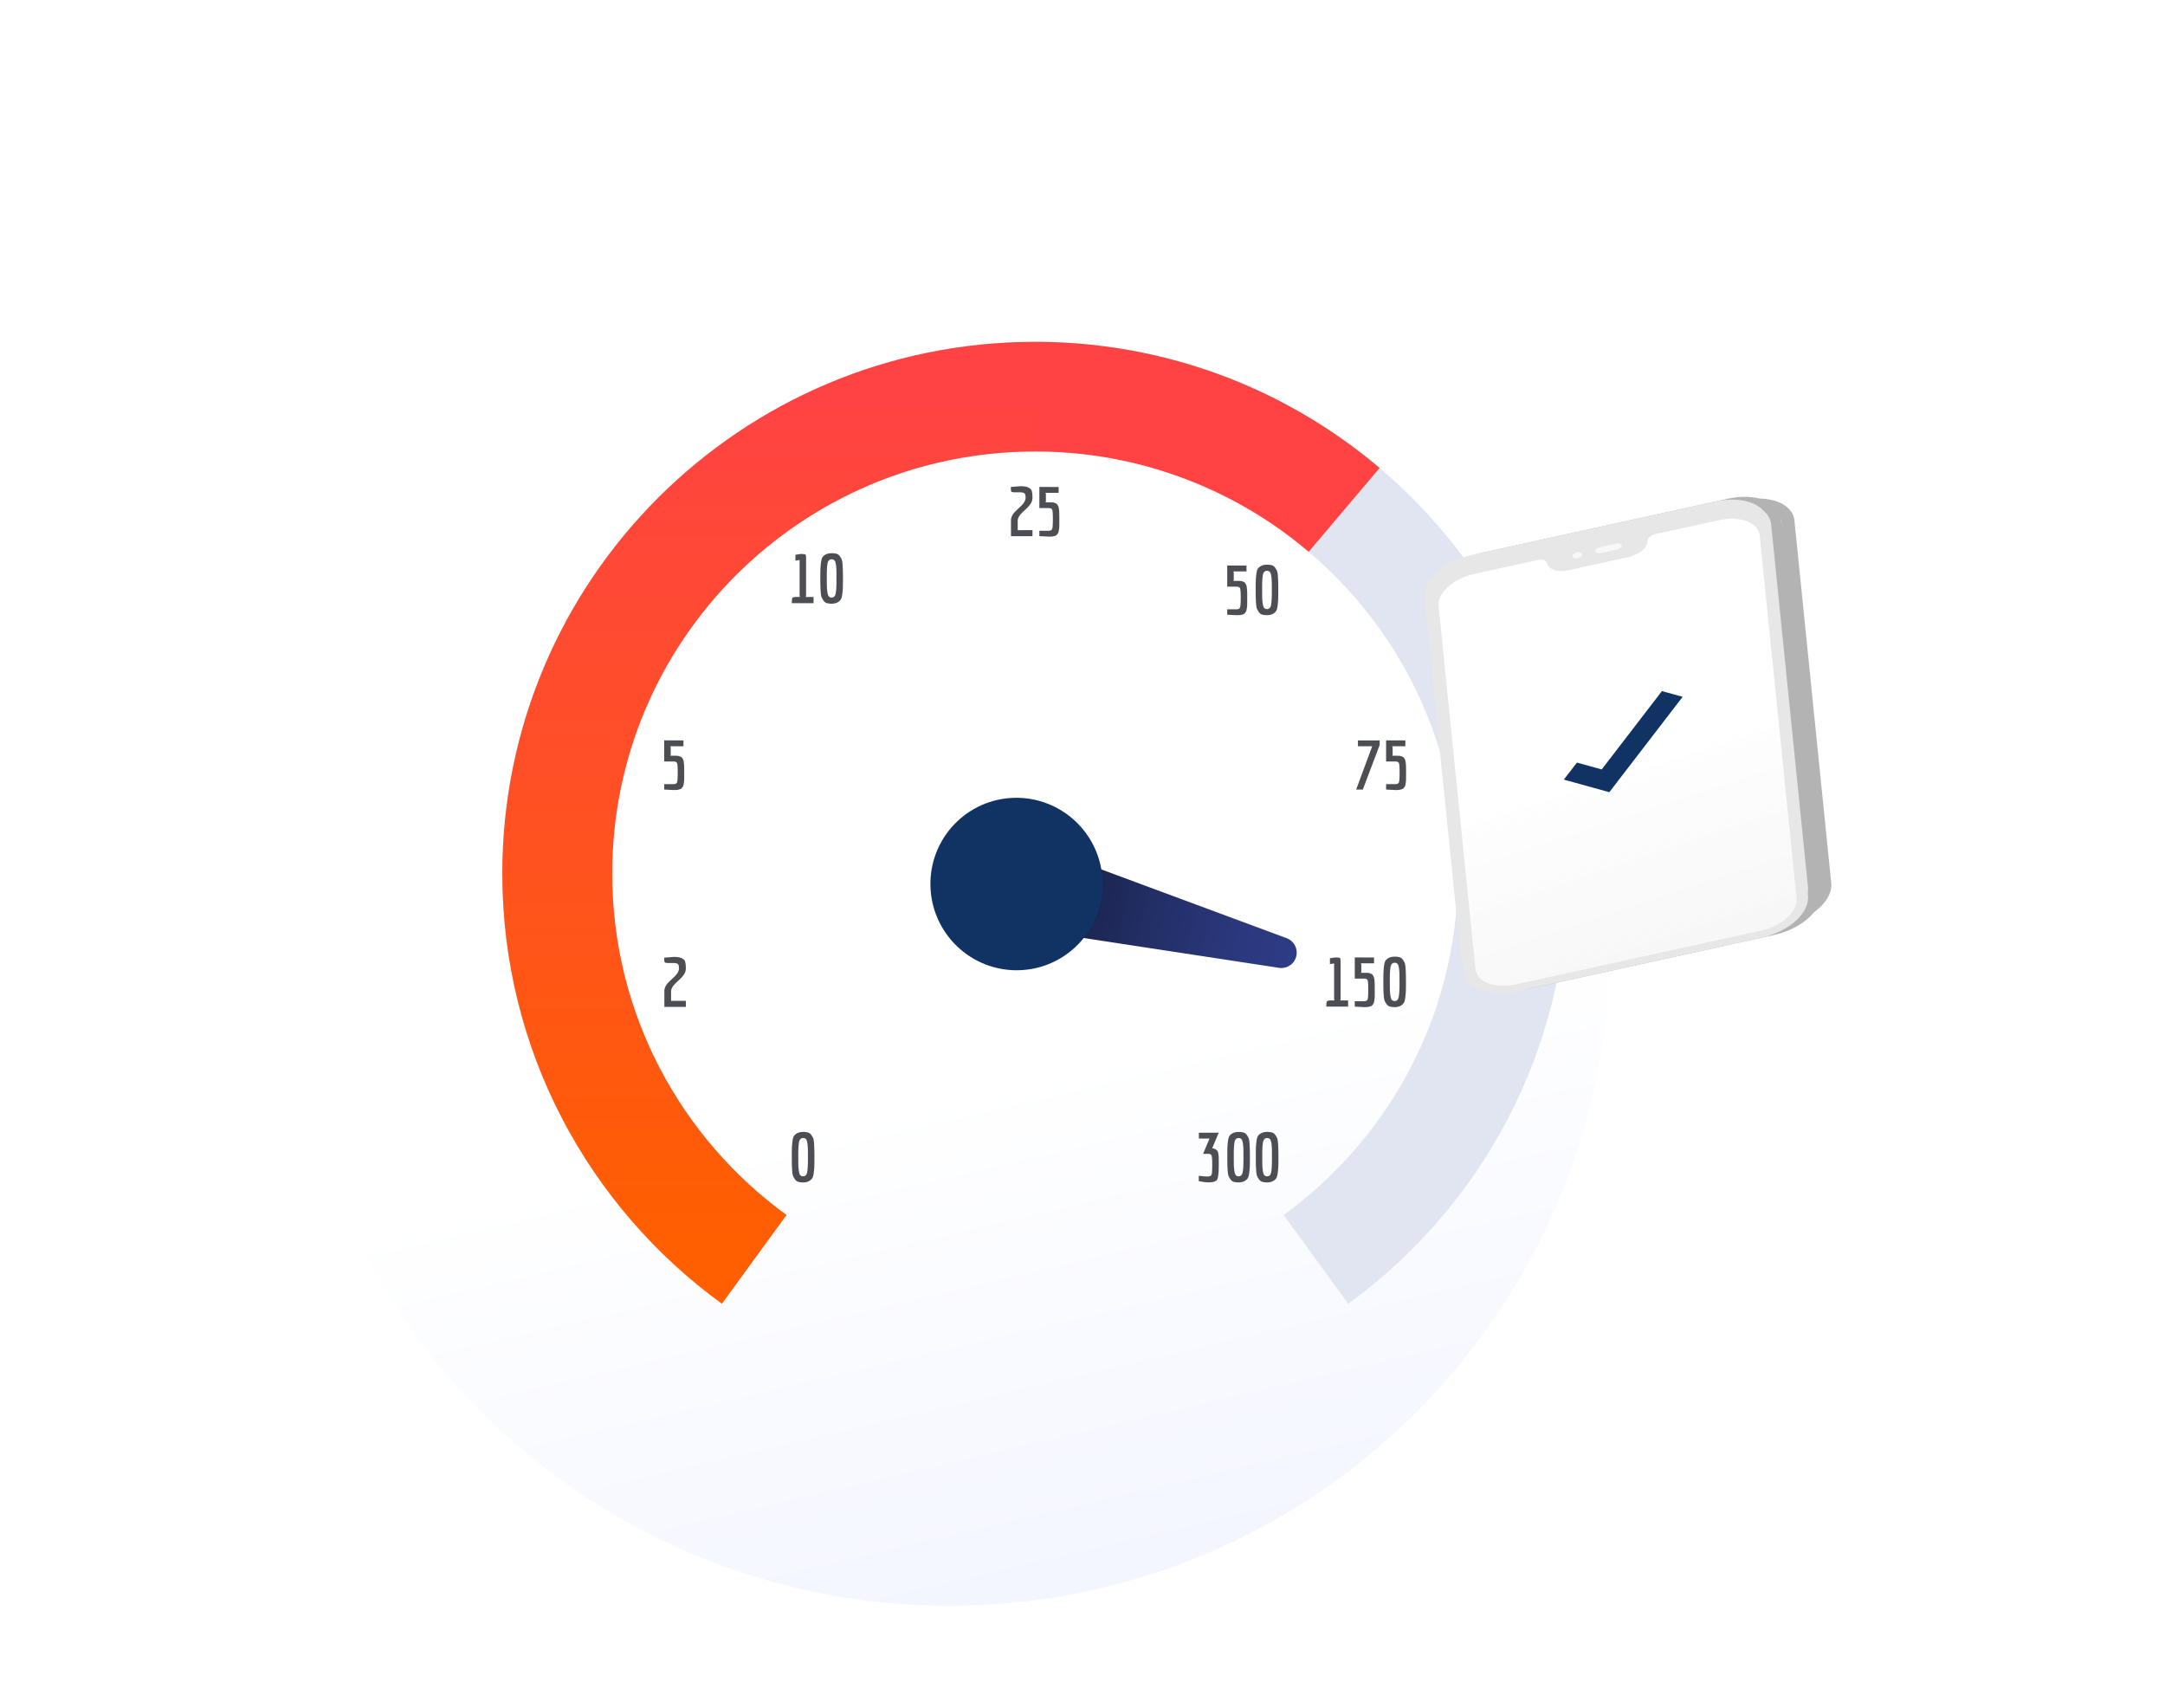 <svg xmlns="http://www.w3.org/2000/svg" width="308" height="243" fill="none"><g clip-path="url(#a)"><g filter="url(#b)"><circle cx="147.117" cy="125" r="94" fill="url(#c)"/></g><path fill="#E1E4F1" d="M147.251 48.623c-41.858 0-75.79 33.863-75.79 75.633 0 25.154 12.307 47.441 31.238 61.191l9.192-12.624c-15.027-10.915-24.797-28.6-24.797-48.567 0-33.154 26.934-60.032 60.157-60.032s60.158 26.878 60.158 60.032c0 19.967-9.77 37.652-24.797 48.567l9.192 12.624c18.931-13.75 31.238-36.037 31.238-61.191 0-41.77-33.932-75.633-75.791-75.633"/><path fill="#4D4E54" d="M170.545 167.247q.792.098 1.266.098.475 0 .56-.282.084-.281.084-1.347t-.084-1.329q-.082-.26-.51-.262h-.703l.911-2.173h-1.514v-.829h2.82l-.92 2.202q.475.068.722.365.169.199.198.928.01.246.01.751v.345q0 1.6-.214 2.034-.213.436-1.263.435-.364 0-.795-.075-.43-.075-.57-.095v-.766zm4.116-.663a18 18 0 0 1-.05-.874 63 63 0 0 1-.009-1.215q.001-.858.013-1.268.015-.408.089-.953.075-.543.242-.751.436-.512 1.266-.513.395 0 .673.075a.8.8 0 0 1 .455.316q.179.242.277.448.1.208.139.721.059.769.059 1.852 0 1.08-.016 1.497a10 10 0 0 1-.089.968q-.074.553-.241.76-.425.542-1.257.543a2.5 2.5 0 0 1-.678-.079.83.83 0 0 1-.459-.33 3 3 0 0 1-.278-.464q-.097-.215-.136-.733m.97-4.133q-.11.572-.109 1.758 0 1.185.01 1.55.009.364.075.806.065.438.208.598a.51.51 0 0 0 .401.158q.466 0 .574-.598.11-.598.109-1.782 0-1.184-.01-1.546a7 7 0 0 0-.075-.79q-.066-.429-.208-.576a.52.52 0 0 0-.39-.148q-.478-.002-.585.57m3.085 4.133a18 18 0 0 1-.05-.874q-.01-.355-.01-1.215 0-.858.016-1.268.015-.408.089-.953.075-.543.242-.751.435-.512 1.266-.513.396 0 .673.075a.8.8 0 0 1 .455.316q.179.242.277.448.099.208.139.721.059.769.059 1.852 0 1.08-.016 1.497-.014.414-.089.968-.075.553-.241.76-.425.542-1.257.543-.396 0-.679-.079a.83.83 0 0 1-.459-.33 3 3 0 0 1-.277-.464q-.1-.215-.138-.733m.969-4.133q-.11.572-.109 1.758 0 1.185.01 1.55.01.364.076.806.064.438.207.598.143.158.402.158.466 0 .574-.598.11-.598.109-1.782 0-1.184-.01-1.546a7 7 0 0 0-.075-.79q-.066-.429-.208-.576a.52.52 0 0 0-.39-.148q-.478-.002-.586.57m11.031-25.665v5.381l-.06.138h1.128v.879h-3.096q0-.631.093-.756.094-.125.619-.125h.455l-.059-.138v-5.124l-.594.098v-.837l.742-.109h.069q.515 0 .608.075t.095.518m3.631 1.592q.407 0 .564.069.158.067.242.114.082.045.154.158.068.113.113.194a.9.9 0 0 1 .075.266q.031.187.043.302.014.113.026.38.01.266.01.424v1.066q0 .613-.03.784l-.063.372q-.036.198-.089.262a4 4 0 0 0-.139.182.4.4 0 0 1-.184.158l-.257.079q-.208.068-.722.069l-1.356-.069v-.77h1.316q.425 0 .515-.283.089-.28.089-1.346t-.083-1.329q-.086-.262-.521-.263h-1.316v-3.011l2.741.009v.83h-1.87q0 .068.059.128v1.076l-.049.149zm2.513 3.273a18 18 0 0 1-.049-.875 54 54 0 0 1-.01-1.214q0-.86.016-1.268.014-.41.089-.954.074-.542.241-.75.435-.514 1.267-.514.395 0 .672.075.277.074.456.316.178.242.277.448.098.209.138.721.06.77.059 1.853 0 1.08-.015 1.496t-.089.968q-.075.553-.242.76-.425.543-1.256.543-.397.001-.679-.079a.83.83 0 0 1-.459-.329 3 3 0 0 1-.277-.464q-.101-.216-.139-.733m.97-4.133q-.11.572-.109 1.757 0 1.186.01 1.55t.075.806q.066.439.208.598a.52.52 0 0 0 .402.158q.464 0 .573-.598.11-.597.109-1.781 0-1.185-.01-1.546a6 6 0 0 0-.075-.79q-.065-.43-.208-.577a.5.5 0 0 0-.389-.148q-.477-.002-.586.571m-4.643-31.368v-.83h3.087v.662l-2.394 6.329h-.95l2.285-6.161zm5.615 1.351q.406 0 .564.069.158.067.242.114.082.045.154.158l.115.194a1 1 0 0 1 .075.266q.03.187.043.3.014.114.026.38.01.267.01.424v1.067q0 .612-.03.784l-.065.371q-.036.198-.089.262a4 4 0 0 0-.138.182.4.4 0 0 1-.183.158l-.257.079q-.208.069-.722.069l-1.356-.069v-.77h1.316q.425 0 .515-.282.089-.281.089-1.347t-.083-1.329q-.084-.262-.521-.263h-1.316v-3.011l2.741.01v.829h-1.87q0 .068.059.128v1.077l-.049.148h.73zM176.201 82.63q.406 0 .564.069.157.067.241.114.083.045.154.158.069.113.115.194.044.08.075.266.03.188.044.3.014.113.026.38.01.267.01.424v1.067q0 .612-.03.783l-.065.372q-.036.198-.09.262-.054.065-.138.182a.4.4 0 0 1-.182.158l-.257.079q-.209.069-.723.07l-1.355-.07v-.77h1.316q.425 0 .514-.283.09-.28.089-1.346 0-1.066-.083-1.33-.083-.26-.52-.262h-1.316v-3.01l2.741.01v.83h-1.87q0 .069.059.128v1.076l-.05.148zm2.495 3.269a18 18 0 0 1-.049-.875q-.01-.356-.01-1.214 0-.86.016-1.268.014-.409.089-.954.074-.542.241-.75.436-.513 1.266-.514.396 0 .673.075a.8.8 0 0 1 .455.316q.179.242.277.448.1.209.139.721.06.771.059 1.853 0 1.081-.015 1.496t-.09.968q-.074.554-.241.76-.424.543-1.257.543-.395.001-.678-.079a.82.82 0 0 1-.459-.331 3 3 0 0 1-.277-.464q-.101-.211-.139-.731m.97-4.131q-.11.571-.109 1.757 0 1.186.01 1.55.009.365.075.806.066.439.208.597a.52.52 0 0 0 .401.157q.466 0 .574-.598.11-.597.109-1.781 0-1.185-.01-1.544a6 6 0 0 0-.075-.79q-.065-.43-.208-.579a.52.52 0 0 0-.39-.148q-.478 0-.585.573m-32.782-6.358v.86h-3.058v-2.282q0-.661.733-1.352.306-.296.613-.583.733-.682.732-1.254.001-.375-.085-.523a.4.4 0 0 0-.257-.198 1.7 1.7 0 0 0-.461-.049h-.653q-.484 0-.564-.099-.08-.098-.079-.661l1.326-.109q.9 0 1.226.217.199.12.307.231.11.113.149.362.068.345.069.8 0 .453-.218.81-.217.354-.524.65t-.614.583q-.741.69-.742 1.245v1.293l-.01.06zm2.59-3.954q.406 0 .564.069.158.067.241.114.084.045.155.158l.115.194a1 1 0 0 1 .075.266q.029.187.043.3.014.114.026.38.01.267.01.424v1.067q0 .612-.03.784l-.065.37q-.036.199-.089.264a3 3 0 0 0-.139.181.4.4 0 0 1-.182.158l-.257.08q-.208.068-.722.068l-1.356-.069v-.77h1.316q.425 0 .515-.282.089-.281.089-1.347t-.083-1.33q-.084-.26-.521-.262h-1.316v-3.011l2.741.01v.829h-1.87q0 .069.059.128v1.077l-.049.148h.73zm-34.801 7.939v5.381l-.059.139h1.127v.878h-3.096q0-.63.095-.756.094-.124.619-.124h.455l-.059-.139V79.65l-.594.099v-.84l.742-.108h.069q.516 0 .608.075.092.076.093.52m2.089 4.866a20 20 0 0 1-.049-.875q-.01-.355-.01-1.214-.001-.859.016-1.268.015-.408.089-.954.074-.542.243-.75.436-.513 1.267-.513.396 0 .673.075.276.073.455.316.179.24.277.45.099.208.138.72.06.771.06 1.853 0 1.08-.016 1.497-.015.414-.089.967-.075.554-.242.76-.425.544-1.256.544a2.5 2.5 0 0 1-.677-.08.83.83 0 0 1-.461-.331 3 3 0 0 1-.277-.464q-.101-.215-.141-.733m.97-4.133q-.11.572-.109 1.758 0 1.185.01 1.55.01.364.075.806.066.438.208.596.144.158.4.158.466 0 .574-.599.11-.596.109-1.78 0-1.186-.01-1.545a6 6 0 0 0-.075-.79q-.066-.43-.208-.579a.52.52 0 0 0-.392-.148q-.473 0-.582.573m-21.625 27.372q.406 0 .564.069.158.067.243.114.084.045.153.158l.115.194q.043.08.075.266.029.187.043.3.015.114.026.38.01.267.01.424v1.067q0 .612-.03.784l-.065.371q-.036.198-.09.262a4 4 0 0 0-.138.182.4.4 0 0 1-.184.158l-.257.079q-.209.069-.722.069l-1.356-.069v-.77h1.316q.425 0 .515-.282.089-.281.089-1.347t-.085-1.329-.52-.263h-1.317v-3.011l2.74.01v.829h-1.87q0 .068.06.128v1.077l-.05.148h.735zm1.464 34.862v.859h-3.057v-2.28q0-.662.732-1.353.307-.296.614-.583.732-.682.732-1.254 0-.375-.085-.523a.4.4 0 0 0-.258-.197 1.7 1.7 0 0 0-.46-.05h-.654q-.483 0-.564-.099-.08-.098-.079-.661l1.326-.109q.9 0 1.227.218.197.118.307.231.11.112.148.361.07.347.07.8-.001.453-.218.809a3.3 3.3 0 0 1-.525.652q-.307.295-.613.583-.742.69-.742 1.244v1.293l-.01.059zm15.133 24.22a18 18 0 0 1-.05-.873 56 56 0 0 1-.009-1.215q-.002-.858.015-1.268.015-.408.089-.953.075-.543.244-.751.436-.512 1.266-.513.396 0 .673.075a.8.8 0 0 1 .455.316q.179.243.277.45.1.207.139.721.059.77.059 1.852.001 1.082-.016 1.497-.015.413-.089.968-.073.553-.243.76-.425.542-1.257.543-.396 0-.676-.079a.83.83 0 0 1-.462-.332 3 3 0 0 1-.277-.464q-.098-.218-.138-.734m.97-4.134q-.11.572-.109 1.758 0 1.185.01 1.55.009.365.075.806.065.438.208.596a.51.51 0 0 0 .399.158q.466 0 .574-.598.11-.599.109-1.783 0-1.186-.01-1.545a7 7 0 0 0-.075-.79q-.066-.43-.208-.578a.52.52 0 0 0-.392-.148q-.471.003-.581.574"/><path fill="url(#d)" d="M147.251 64.224V48.623c-41.858 0-75.79 33.863-75.79 75.633 0 25.154 12.307 47.441 31.238 61.191l9.192-12.624c-15.027-10.915-24.797-28.6-24.797-48.567 0-33.154 26.934-60.032 60.157-60.032"/><path fill="#FF4343" d="m147.25 48.623-.594 7.735.594 7.866a60 60 0 0 1 38.93 14.263l10.086-11.92c-13.214-11.192-30.326-17.944-49.016-17.944"/><path fill="url(#e)" d="m147.39 132.388 2.852-11.107 32.799 12.169a2.193 2.193 0 0 1 1.362 2.601 2.183 2.183 0 0 1-2.446 1.616z"/><path fill="#103364" d="M144.875 138.009c6.763-.134 12.128-5.732 11.984-12.504-.145-6.773-5.744-12.154-12.508-12.021-6.763.134-12.128 5.733-11.984 12.505s5.744 12.154 12.508 12.02"/><path fill="#B3B3B3" d="m253.885 131.586-34.766 7.636c-3.913.86-7.282-.414-7.529-2.842l-5.244-51.608c-.247-2.43 2.725-5.094 6.634-5.953l34.77-7.638c3.912-.859 7.281.415 7.529 2.843l5.243 51.608c.244 2.428-2.725 5.094-6.637 5.954"/><path fill="#E7E7E7" d="m252.079 131.98-34.769 7.637c-3.913.859-7.282-.415-7.529-2.842l-5.243-51.608c-.248-2.43 2.725-5.095 6.634-5.954l34.769-7.637c3.913-.86 7.282.415 7.529 2.842l5.243 51.609c.247 2.427-2.721 5.093-6.634 5.953"/><path fill="url(#f)" d="m246.041 72.583-9.036 1.985c-.594.13-1.064.513-1.102.894l-.017.183c-.092.93-1.246 1.866-2.692 2.184l-8.592 1.887c-1.447.318-2.732-.082-3.008-.931l-.055-.168c-.112-.348-.638-.511-1.232-.381l-9.036 1.985c-3.015.662-5.303 2.715-5.113 4.588l5.243 51.608c.19 1.873 2.786 2.853 5.802 2.191l34.769-7.638c3.016-.662 5.304-2.715 5.114-4.588l-5.243-51.608c-.193-1.872-2.79-2.852-5.802-2.19"/><path fill="#fff" d="M226.608 77.432c.023.237-.267.496-.649.58s-.71-.041-.733-.277.267-.496.649-.58c.378-.083.709.04.733.277m4.892-1.541-2.367.52c-.382.084-.672.345-.649.58.024.237.351.36.733.277l2.367-.52c.382-.084.672-.345.649-.58-.024-.238-.354-.36-.733-.277" opacity=".7"/><path fill="#B3B3B3" d="m251.963 131.342-34.766 7.636c-3.913.86-7.282-.414-7.529-2.842l-5.244-51.608c-.247-2.43 2.725-5.095 6.634-5.953l34.77-7.638c3.912-.859 7.282.415 7.529 2.843l5.243 51.608c.244 2.428-2.725 5.094-6.637 5.954"/><path fill="#E7E7E7" d="m250.157 131.736-34.769 7.637c-3.912.859-7.282-.415-7.529-2.842l-5.243-51.609c-.248-2.43 2.725-5.094 6.634-5.953l34.769-7.637c3.913-.86 7.282.415 7.529 2.842l5.243 51.608c.248 2.428-2.721 5.094-6.634 5.954"/><path fill="url(#g)" d="m244.127 72.34-9.036 1.984c-.594.13-1.064.513-1.102.894l-.017.183c-.092.93-1.246 1.866-2.692 2.183l-8.592 1.888c-1.447.318-2.732-.082-3.008-.931l-.055-.168c-.112-.348-.638-.512-1.232-.381l-9.036 1.984c-3.015.663-5.303 2.716-5.113 4.589l5.243 51.608c.19 1.873 2.786 2.853 5.802 2.191l34.769-7.638c3.015-.662 5.303-2.715 5.114-4.588l-5.243-51.608c-.193-1.872-2.79-2.853-5.802-2.19"/><path fill="#B3B3B3" d="m252.381 132.99-34.766 7.637c-3.913.859-7.282-.415-7.529-2.842l-5.244-51.609c-.247-2.43 2.725-5.094 6.634-5.953l34.77-7.637c3.912-.86 7.282.414 7.529 2.842l5.243 51.608c.244 2.429-2.725 5.095-6.637 5.954"/><path fill="#E7E7E7" d="m250.575 133.386-34.769 7.637c-3.912.86-7.282-.414-7.529-2.842l-5.243-51.608c-.248-2.43 2.725-5.095 6.634-5.953l34.769-7.638c3.913-.86 7.282.415 7.529 2.842l5.243 51.609c.248 2.427-2.721 5.093-6.634 5.953"/><path fill="#E7E7E7" d="m250.571 132.109-34.769 7.637c-3.913.859-7.282-.414-7.529-2.841l-5.239-51.591c-.248-2.43 2.725-5.093 6.634-5.952l34.769-7.637c3.913-.86 7.282.413 7.529 2.84l5.239 51.592c.247 2.427-2.721 5.092-6.634 5.952"/><path fill="url(#h)" d="m244.541 73.992-9.036 1.984c-.594.13-1.064.513-1.102.894l-.017.184c-.092.93-1.246 1.865-2.692 2.183l-8.592 1.887c-1.447.318-2.732-.082-3.008-.93l-.055-.169c-.112-.348-.638-.511-1.232-.381l-9.036 1.985c-3.015.662-5.303 2.715-5.113 4.588l5.243 51.608c.19 1.873 2.786 2.853 5.802 2.191l34.769-7.637c3.016-.663 5.304-2.716 5.114-4.589l-5.243-51.608c-.193-1.872-2.79-2.852-5.802-2.19"/><path fill="#fff" d="M225.092 78.838c.024.238-.266.496-.648.58s-.71-.041-.733-.277.266-.496.648-.58c.379-.083.71.04.733.277m4.892-1.54-2.367.52c-.382.083-.672.344-.649.58.024.237.351.36.733.276l2.368-.52c.382-.084.671-.345.648-.58-.023-.237-.354-.36-.733-.276" opacity=".7"/><path fill="#103364" d="m228.948 112.682-6.474-1.788 1.867-2.421 3.525.974 8.562-11.143 2.949.814z"/></g><defs><linearGradient id="c" x1="101.925" x2="147.117" y1="25.939" y2="219" gradientUnits="userSpaceOnUse"><stop offset=".641" stop-color="#fff"/><stop offset="1" stop-color="#F4F6FF"/></linearGradient><linearGradient id="d" x1="109.356" x2="109.356" y1="178.859" y2="56.675" gradientUnits="userSpaceOnUse"><stop stop-color="#FF5F00"/><stop offset="1" stop-color="#FF4343"/></linearGradient><linearGradient id="e" x1="148.816" x2="184.422" y1="126.834" y2="135.979" gradientUnits="userSpaceOnUse"><stop offset=".123" stop-color="#1A244D"/><stop offset=".407" stop-color="#222E65"/><stop offset=".776" stop-color="#2B387E"/><stop offset="1" stop-color="#2E3C87"/></linearGradient><linearGradient id="f" x1="182.484" x2="244.406" y1="63.719" y2="252.655" gradientUnits="userSpaceOnUse"><stop offset=".279" stop-color="#fff"/><stop offset="1" stop-color="#EEE" stop-opacity="0"/></linearGradient><linearGradient id="g" x1="180.57" x2="242.492" y1="63.475" y2="252.411" gradientUnits="userSpaceOnUse"><stop offset=".279" stop-color="#fff"/><stop offset="1" stop-color="#EEE" stop-opacity="0"/></linearGradient><linearGradient id="h" x1="180.984" x2="242.906" y1="65.127" y2="254.063" gradientUnits="userSpaceOnUse"><stop offset=".279" stop-color="#fff"/><stop offset="1" stop-color="#EEE" stop-opacity="0"/></linearGradient><clipPath id="a"><path fill="#fff" d="M0 0h308v243H0z"/></clipPath><filter id="b" width="247.195" height="247.195" x="11.412" y="10.82" color-interpolation-filters="sRGB" filterUnits="userSpaceOnUse"><feFlood flood-opacity="0" result="BackgroundImageFix"/><feColorMatrix in="SourceAlpha" result="hardAlpha" values="0 0 0 0 0 0 0 0 0 0 0 0 0 0 0 0 0 0 127 0"/><feOffset dx="-12.108" dy="9.417"/><feGaussianBlur stdDeviation="14.799"/><feComposite in2="hardAlpha" operator="out"/><feColorMatrix values="0 0 0 0 0 0 0 0 0 0 0 0 0 0 0 0 0 0 0.1 0"/><feBlend in2="BackgroundImageFix" result="effect1_dropShadow_212_2328"/><feBlend in="SourceGraphic" in2="effect1_dropShadow_212_2328" result="shape"/></filter></defs></svg>